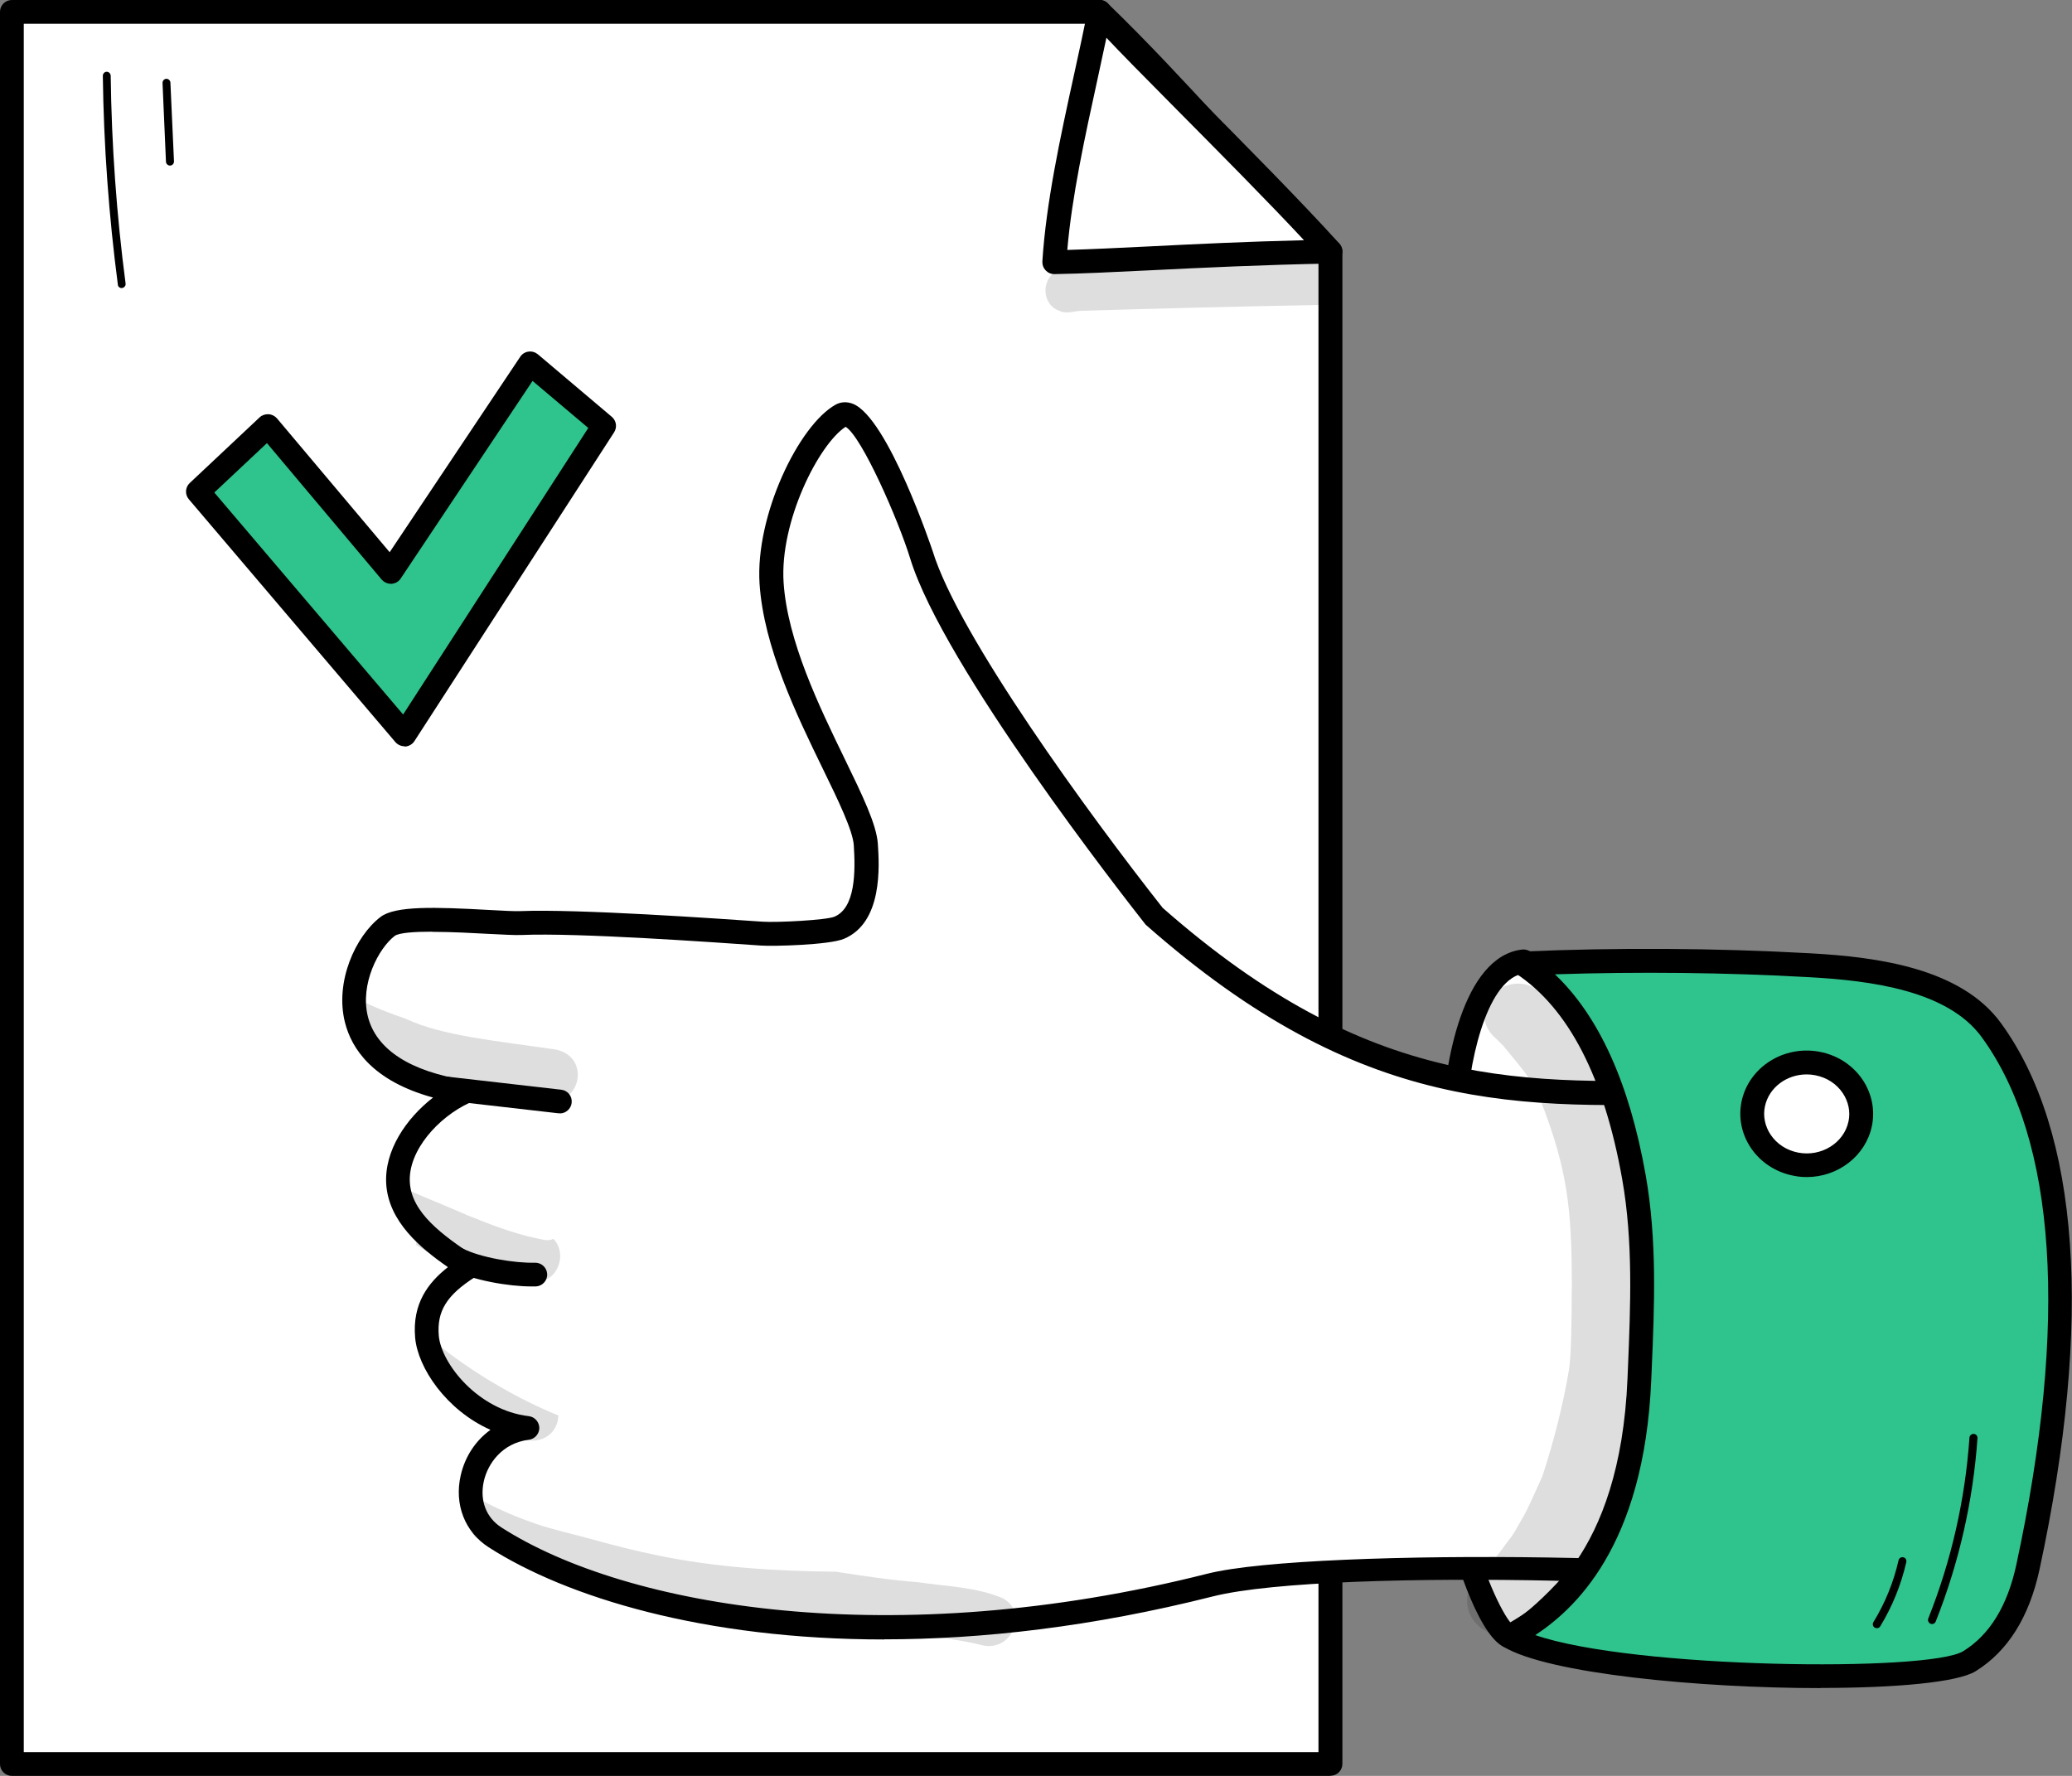 <svg width="70" height="60" viewBox="0 0 70 60" fill="none" xmlns="http://www.w3.org/2000/svg">
<rect x="0" y="0" width="70" height="60" fill="#808080" stroke="none"/>
<g id="Layer_1" clip-path="url(#clip0_3228_260781)">
<g id="Group">
<g id="Group_2">
<path id="Vector" d="M37.141 0.401C39.947 3.116 42.114 5.807 44.944 8.502V59.599H0.401V0.401H37.141Z" fill="white"/>
<path id="Vector_2" d="M44.944 60H0.402C0.179 60 0 59.821 0 59.599V0.401C0 0.179 0.179 0 0.402 0H37.141C37.247 0 37.344 0.039 37.421 0.111C38.791 1.435 40.019 2.768 41.214 4.058C42.472 5.42 43.774 6.831 45.225 8.208C45.302 8.285 45.351 8.386 45.351 8.498V59.594C45.351 59.816 45.172 59.995 44.949 59.995L44.944 60ZM0.803 59.198H44.543V8.671C43.125 7.314 41.853 5.937 40.624 4.604C39.473 3.357 38.287 2.072 36.981 0.802H0.803V59.198Z" fill="black"/>
</g>
<g id="Group_3">
<path id="Vector_3" d="M44.944 8.503C40.929 8.575 37.76 8.821 35.612 8.86C35.776 6.198 36.623 3.019 37.141 0.401C37.363 0.841 42.54 5.831 44.944 8.503Z" fill="white"/>
<path id="Vector_4" d="M35.617 9.261C35.505 9.261 35.404 9.217 35.327 9.135C35.249 9.053 35.21 8.947 35.215 8.831C35.341 6.846 35.82 4.638 36.289 2.503C36.459 1.734 36.613 1.015 36.754 0.319C36.788 0.15 36.923 0.024 37.092 8.96947e-05C37.262 -0.024 37.426 0.063 37.504 0.217C37.644 0.435 39.018 1.821 40.348 3.16C41.974 4.802 43.996 6.841 45.249 8.232C45.355 8.348 45.38 8.517 45.317 8.662C45.254 8.807 45.114 8.899 44.954 8.903C42.637 8.947 40.643 9.044 38.887 9.131C37.624 9.193 36.536 9.246 35.622 9.261H35.612H35.617ZM37.378 1.28C37.281 1.734 37.179 2.198 37.078 2.676C36.652 4.623 36.212 6.633 36.057 8.445C36.865 8.42 37.799 8.377 38.853 8.324C40.387 8.246 42.105 8.164 44.054 8.116C42.825 6.797 41.156 5.116 39.777 3.725C38.592 2.531 37.837 1.763 37.378 1.275V1.28Z" fill="black"/>
</g>
<path id="Vector_5" d="M4.112 9.734C4.045 9.734 3.986 9.686 3.982 9.619C3.677 7.29 3.503 4.913 3.474 2.561C3.474 2.488 3.532 2.425 3.604 2.425C3.677 2.425 3.735 2.483 3.74 2.556C3.769 4.899 3.938 7.261 4.243 9.58C4.253 9.652 4.199 9.72 4.127 9.73C4.122 9.73 4.117 9.73 4.107 9.73L4.112 9.734Z" fill="black"/>
<path id="Vector_6" d="M5.743 5.594C5.67 5.594 5.612 5.536 5.607 5.469L5.491 2.802C5.491 2.729 5.544 2.667 5.617 2.662C5.617 2.662 5.617 2.662 5.622 2.662C5.694 2.662 5.752 2.72 5.757 2.787L5.878 5.454C5.878 5.527 5.825 5.589 5.752 5.594C5.752 5.594 5.752 5.594 5.748 5.594H5.743Z" fill="black"/>
<g id="Group_4" opacity="0.13">
<path id="Vector_7" d="M35.684 9.164C36.43 8.879 38.133 9.058 39.492 8.947C40.682 8.908 41.877 8.889 43.067 8.86C43.638 8.903 44.325 8.739 44.862 8.894C45.597 9.169 45.36 10.319 44.577 10.304C41.887 10.353 39.197 10.42 36.512 10.502C36.473 10.502 36.434 10.507 36.396 10.512C36.188 10.546 35.965 10.599 35.772 10.493C35.206 10.295 35.167 9.449 35.684 9.169V9.164Z" fill="black"/>
</g>
</g>
<g id="Group_5">
<path id="Vector_8" d="M9.047 14.391L6.686 16.609L13.662 24.812L20.406 14.382L17.905 12.275L13.198 19.324L9.047 14.391Z" fill="#2FC48D"/>
<path id="Vector_9" d="M13.662 25.213C13.546 25.213 13.435 25.16 13.358 25.073L6.381 16.87C6.241 16.705 6.256 16.464 6.41 16.319L8.771 14.101C8.854 14.024 8.96 13.99 9.071 13.995C9.183 14 9.284 14.053 9.357 14.135L13.164 18.657L17.576 12.053C17.639 11.957 17.741 11.894 17.857 11.879C17.973 11.865 18.084 11.899 18.172 11.971L20.668 14.082C20.823 14.213 20.857 14.435 20.745 14.609L14.001 25.039C13.933 25.145 13.817 25.213 13.691 25.222C13.682 25.222 13.672 25.222 13.667 25.222L13.662 25.213ZM7.238 16.638L13.619 24.14L19.874 14.459L17.992 12.87L13.537 19.546C13.469 19.652 13.353 19.715 13.222 19.725C13.097 19.725 12.976 19.676 12.893 19.58L9.018 14.971L7.243 16.638H7.238Z" fill="black"/>
</g>
<g id="Group_6">
<g id="Group_7">
<path id="Vector_10" d="M51.462 32.478C52.768 33.039 53.319 34.097 53.881 35.27C54.442 36.444 54.66 37.705 54.873 38.956C55.564 43.044 56.169 47.319 54.64 51.164C53.779 53.333 51.268 55.358 51.012 55.295C50.547 55.179 49.696 53.275 49.314 51.56C48.743 49.005 49.507 46.386 49.44 43.797C49.386 41.831 49.077 39.865 49.13 37.903C49.183 35.942 49.827 32.672 51.462 32.478Z" fill="white"/>
<path id="Vector_11" d="M50.978 55.691C50.953 55.691 50.929 55.691 50.91 55.681C50.044 55.464 49.178 52.821 48.917 51.648C48.554 50.015 48.714 48.358 48.868 46.759C48.96 45.788 49.057 44.783 49.033 43.807C49.014 43.005 48.946 42.188 48.883 41.396C48.791 40.251 48.694 39.068 48.728 37.894C48.781 35.986 49.415 32.319 51.418 32.082C51.486 32.073 51.558 32.082 51.626 32.111C53.135 32.759 53.75 34.058 54.248 35.097C54.843 36.348 55.071 37.696 55.274 38.884C56.009 43.242 56.546 47.474 55.017 51.309C54.224 53.3 51.742 55.686 50.987 55.686L50.978 55.691ZM51.404 32.904C50.199 33.188 49.58 35.976 49.526 37.923C49.492 39.053 49.589 40.218 49.681 41.338C49.744 42.14 49.812 42.971 49.836 43.792C49.865 44.816 49.763 45.846 49.667 46.841C49.512 48.449 49.367 49.966 49.7 51.478C50.059 53.082 50.736 54.498 51.055 54.85C51.611 54.507 53.527 52.865 54.258 51.024C55.709 47.382 55.187 43.271 54.466 39.029C54.272 37.889 54.055 36.599 53.508 35.449C52.952 34.28 52.468 33.401 51.399 32.904H51.404Z" fill="black"/>
</g>
<g id="Group_8">
<g id="Group_9">
<path id="Vector_12" d="M40.886 53.556C29.749 56.367 20.852 54.59 16.72 51.942C15.211 50.976 15.903 48.483 17.814 48.242C15.864 48.02 14.519 46.256 14.422 45.16C14.325 44.063 14.872 43.42 15.84 42.802C14.751 42.082 13.522 41.222 13.445 39.971C13.368 38.72 14.5 37.44 15.69 36.894C10.504 36.087 11.853 32.247 13.092 31.3C13.677 30.855 16.832 31.218 17.586 31.184C19.459 31.107 23.861 31.411 25.733 31.541C26.154 31.57 27.959 31.507 28.346 31.343C29.309 30.937 29.313 29.527 29.246 28.532C29.149 27.073 26.285 23.107 26.062 19.701C25.922 17.551 27.306 14.648 28.428 14.024C29.202 13.594 30.833 17.773 31.128 18.744C32.148 22.068 37.577 29.164 38.989 30.952C47.514 38.464 53.382 36.759 61.897 36.759C64.737 36.759 64.437 55.29 62.057 53.831C60.654 52.971 44.698 52.585 40.881 53.551L40.886 53.556Z" fill="white"/>
<path id="Vector_13" d="M29.874 55.391C23.779 55.391 19.134 53.961 16.507 52.275C15.704 51.758 15.341 50.831 15.564 49.85C15.709 49.208 16.072 48.667 16.57 48.309C15.08 47.647 14.113 46.213 14.025 45.193C13.924 44.044 14.466 43.333 15.133 42.812C14.204 42.169 13.126 41.271 13.048 40C12.98 38.879 13.716 37.792 14.63 37.082C12.588 36.522 11.877 35.43 11.655 34.546C11.306 33.174 12.008 31.628 12.855 30.981C13.353 30.599 14.693 30.643 16.522 30.744C16.981 30.768 17.383 30.792 17.572 30.783C19.521 30.705 24.219 31.034 25.762 31.14C26.251 31.174 27.925 31.087 28.191 30.971C28.902 30.672 28.902 29.449 28.844 28.556C28.81 28.058 28.322 27.048 27.804 25.986C26.909 24.15 25.801 21.86 25.661 19.725C25.511 17.425 26.981 14.367 28.23 13.672C28.404 13.575 28.612 13.565 28.815 13.643C30.005 14.121 31.495 18.58 31.51 18.623C32.38 21.464 36.793 27.517 39.279 30.672C46.294 36.841 51.432 36.667 57.939 36.444C59.202 36.401 60.513 36.358 61.892 36.358C62.531 36.358 63.053 36.913 63.44 38.005C64.775 41.768 64.63 52.676 62.859 54.111C62.55 54.362 62.177 54.387 61.839 54.174C60.673 53.459 45.027 52.918 40.973 53.937C36.899 54.966 33.164 55.387 29.86 55.387L29.874 55.391ZM14.596 31.478C14.006 31.478 13.493 31.512 13.338 31.618C12.792 32.034 12.153 33.246 12.429 34.348C12.71 35.459 13.861 36.203 15.752 36.498C15.927 36.527 16.062 36.662 16.091 36.841C16.115 37.015 16.023 37.188 15.859 37.261C14.819 37.739 13.779 38.874 13.846 39.952C13.909 40.971 14.93 41.725 16.062 42.469C16.173 42.546 16.241 42.672 16.241 42.807C16.241 42.942 16.169 43.068 16.057 43.14C15.09 43.758 14.756 44.295 14.824 45.126C14.906 46.077 16.159 47.647 17.862 47.846C18.065 47.87 18.215 48.039 18.22 48.242C18.22 48.444 18.07 48.618 17.867 48.643C16.952 48.758 16.478 49.464 16.348 50.034C16.198 50.686 16.42 51.275 16.943 51.609C21.171 54.319 30.184 55.85 40.789 53.169C44.393 52.261 60.653 52.507 62.269 53.498C62.303 53.517 62.322 53.522 62.322 53.522C62.327 53.522 62.966 53.261 63.338 49.788C63.585 47.483 63.609 44.662 63.401 42.237C63.063 38.227 62.274 37.169 61.901 37.169C60.532 37.169 59.231 37.213 57.973 37.256C51.278 37.483 45.994 37.662 38.728 31.261C38.709 31.247 38.694 31.227 38.679 31.208C37.988 30.329 31.868 22.512 30.75 18.87C30.344 17.551 29.11 14.744 28.568 14.42C27.659 15.01 26.338 17.623 26.473 19.681C26.604 21.662 27.678 23.87 28.539 25.643C29.139 26.879 29.613 27.855 29.657 28.512C29.705 29.237 29.831 31.169 28.51 31.72C28.012 31.928 26.115 31.976 25.714 31.947C24.18 31.841 19.516 31.507 17.615 31.59C17.383 31.599 16.986 31.575 16.483 31.551C16.038 31.527 15.269 31.483 14.601 31.483L14.596 31.478Z" fill="black"/>
</g>
<path id="Vector_14" d="M18.916 37.614C18.916 37.614 18.887 37.614 18.868 37.614L14.988 37.169C14.765 37.145 14.611 36.947 14.635 36.725C14.659 36.502 14.867 36.348 15.08 36.372L18.96 36.817C19.183 36.841 19.337 37.039 19.313 37.261C19.289 37.464 19.115 37.618 18.916 37.618V37.614Z" fill="black"/>
<path id="Vector_15" d="M17.963 43.464C17.175 43.464 15.975 43.256 15.259 42.894C15.06 42.792 14.983 42.551 15.085 42.353C15.186 42.155 15.428 42.077 15.627 42.179C16.236 42.493 17.407 42.681 18.07 42.662C18.292 42.657 18.476 42.826 18.486 43.048C18.495 43.271 18.321 43.454 18.099 43.464C18.055 43.464 18.012 43.464 17.963 43.464Z" fill="black"/>
</g>
<g id="Group_10">
<path id="Vector_16" d="M51.437 32.551C54.664 32.411 57.905 32.43 61.142 32.609C63.42 32.734 66.047 33.116 67.276 34.797C68.181 36.034 71.19 40.522 68.515 52.947C68.254 54.16 67.697 55.411 66.536 56.126C65.07 57.029 53.338 56.71 51.006 55.295C51.713 54.846 55.109 53.324 55.389 46.594C55.486 44.319 55.607 42.044 55.206 39.768C54.727 37.053 53.691 34.034 51.437 32.551Z" fill="#2FC48D"/>
<path id="Vector_17" d="M61.505 57.034C57.426 57.034 52.298 56.546 50.798 55.638C50.678 55.565 50.605 55.44 50.605 55.3C50.605 55.16 50.673 55.029 50.789 54.957C50.842 54.923 50.905 54.884 50.977 54.841C51.906 54.295 54.732 52.633 54.983 46.575L54.998 46.222C55.085 44.121 55.177 41.947 54.804 39.841C54.195 36.396 52.985 34.058 51.21 32.889C51.065 32.792 50.997 32.614 51.045 32.445C51.094 32.276 51.239 32.16 51.413 32.15C54.64 32.01 57.92 32.029 61.157 32.208C63.445 32.334 66.246 32.715 67.596 34.561C70.261 38.218 70.716 44.604 68.902 53.029C68.554 54.638 67.828 55.792 66.744 56.464C66.125 56.846 64.011 57.029 61.5 57.029L61.505 57.034ZM51.863 55.242C55.162 56.382 65.167 56.498 66.323 55.788C67.218 55.237 67.818 54.256 68.118 52.87C69.884 44.676 69.478 38.507 66.948 35.039C65.801 33.469 63.227 33.131 61.118 33.015C58.268 32.855 55.385 32.826 52.531 32.918C54.021 34.334 55.051 36.609 55.598 39.706C55.985 41.904 55.893 44.121 55.801 46.261L55.786 46.614C55.549 52.29 53.145 54.401 51.863 55.247V55.242Z" fill="black"/>
</g>
<g id="Group_11">
<path id="Vector_18" d="M61.035 39.367C62.05 39.367 62.874 38.591 62.874 37.633C62.874 36.675 62.05 35.899 61.035 35.899C60.02 35.899 59.197 36.675 59.197 37.633C59.197 38.591 60.02 39.367 61.035 39.367Z" fill="white"/>
<path id="Vector_19" d="M61.035 39.768C60.89 39.768 60.745 39.754 60.6 39.725C59.995 39.609 59.477 39.271 59.144 38.773C58.834 38.304 58.723 37.749 58.839 37.203C59.086 36.053 60.266 35.304 61.476 35.536C62.08 35.652 62.598 35.99 62.932 36.488C63.241 36.957 63.353 37.512 63.237 38.058C63.019 39.068 62.085 39.768 61.04 39.768H61.035ZM61.035 36.3C60.363 36.3 59.763 36.739 59.627 37.377C59.555 37.705 59.627 38.048 59.816 38.333C60.029 38.652 60.358 38.865 60.75 38.942C61.529 39.092 62.293 38.618 62.448 37.894C62.521 37.565 62.448 37.222 62.259 36.937C62.047 36.618 61.718 36.406 61.326 36.328C61.229 36.309 61.132 36.3 61.035 36.3Z" fill="black"/>
</g>
<g id="Group_12" opacity="0.13">
<path id="Vector_20" d="M49.967 54.947C49.478 54.536 49.42 53.783 49.865 53.329C50.194 53.01 50.504 52.676 50.77 52.309C51.094 51.85 51.002 52.073 51.471 51.227C51.592 51.039 51.984 50.145 52.11 49.87C52.492 48.696 52.801 47.493 53.005 46.285C53.087 45.739 53.092 44.744 53.102 43.435C53.102 40.797 52.942 39.517 52.086 37.28C51.815 36.561 51.534 36.232 50.77 35.314C50.702 35.247 50.591 35.136 50.513 35.063C50.3 34.884 50.165 34.623 50.145 34.353C50.044 33.45 51.297 32.865 51.994 33.498C54.688 35.85 55.462 39.478 55.487 42.812C55.516 44.015 55.612 45.227 55.52 46.43C55.404 47.744 55.104 49.053 54.674 50.304C54.122 51.734 53.237 53.029 52.25 54.222C51.732 54.986 50.886 55.667 49.971 54.957L49.967 54.947Z" fill="black"/>
</g>
<g id="Group_13" opacity="0.13">
<path id="Vector_21" d="M12.11 33.763C12.632 34.029 13.184 34.242 13.706 34.42C14.944 35.005 16.812 35.169 18.767 35.459C19.976 35.696 19.637 37.401 18.413 37.208C16.41 36.971 14.267 36.749 12.54 35.681C12.487 35.647 12.424 35.609 12.366 35.565C12.11 35.087 11.848 34.599 11.65 34.092C11.752 33.928 11.921 33.816 12.105 33.758L12.11 33.763Z" fill="black"/>
</g>
<g id="Group_14" opacity="0.13">
<path id="Vector_22" d="M13.822 40.222C14.185 40.382 14.558 40.536 14.93 40.691C15.143 40.783 15.356 40.87 15.569 40.962C15.723 41.034 15.883 41.102 16.048 41.16C16.807 41.469 17.581 41.744 18.399 41.894C18.515 41.913 18.617 41.894 18.694 41.855C19.163 42.329 18.897 43.28 18.089 43.329C17.02 43.329 16.232 43.02 15.772 42.879C15.167 42.681 14.582 42.411 14.059 42.058C14.074 41.947 14.05 41.826 13.972 41.734C13.711 41.42 13.493 41.082 13.29 40.734C13.372 40.478 13.575 40.309 13.817 40.227L13.822 40.222Z" fill="black"/>
</g>
<g id="Group_15" opacity="0.13">
<path id="Vector_23" d="M15.148 45.705C16.265 46.541 17.509 47.261 18.81 47.802C18.829 47.807 18.844 47.812 18.863 47.816C18.863 48.353 18.365 48.87 17.557 48.599C17.18 48.474 16.797 48.324 16.425 48.145C16.468 48.01 16.439 47.855 16.275 47.739C15.564 47.251 14.915 46.638 14.504 45.894C14.393 45.696 14.301 45.483 14.229 45.266C14.282 45.203 14.345 45.145 14.412 45.097C14.645 45.309 14.891 45.512 15.143 45.7L15.148 45.705Z" fill="black"/>
</g>
<g id="Group_16" opacity="0.13">
<path id="Vector_24" d="M18.06 51.469C18.723 51.696 19.41 51.841 20.087 52.029C20.774 52.222 21.471 52.396 22.173 52.541C24.185 52.961 26.207 53.082 28.239 53.102C29.168 53.246 30.097 53.387 31.031 53.459C31.984 53.599 33.01 53.623 33.89 54.005C34.742 54.483 34.19 55.788 33.218 55.594C31.698 55.213 30.112 55.222 28.559 55.039C26.933 54.899 25.346 54.536 23.73 54.319C22.347 54.087 20.997 53.73 19.647 53.372C18.418 53.034 17.165 52.686 16.12 51.966C16.193 52.01 16.265 52.053 16.338 52.102C16.236 52.039 16.135 51.976 16.033 51.908C15.98 51.816 15.922 51.73 15.879 51.628C15.69 51.203 15.583 50.744 15.569 50.28C16.343 50.773 17.19 51.169 18.065 51.469H18.06Z" fill="black"/>
</g>
<path id="Vector_25" d="M65.269 54.87C65.269 54.87 65.235 54.87 65.221 54.86C65.153 54.831 65.119 54.754 65.143 54.686C65.922 52.73 66.391 50.667 66.536 48.57C66.541 48.498 66.614 48.44 66.681 48.445C66.754 48.449 66.812 48.512 66.807 48.59C66.657 50.72 66.183 52.802 65.395 54.788C65.375 54.841 65.322 54.87 65.269 54.87Z" fill="black"/>
<path id="Vector_26" d="M63.401 55.01C63.401 55.01 63.353 55.005 63.334 54.99C63.271 54.952 63.251 54.87 63.29 54.807C63.687 54.16 63.972 53.454 64.141 52.715C64.156 52.643 64.228 52.599 64.301 52.614C64.374 52.628 64.417 52.701 64.403 52.773C64.228 53.541 63.933 54.271 63.522 54.947C63.498 54.99 63.454 55.01 63.406 55.01H63.401Z" fill="black"/>
</g>
</g>
<defs>
<clipPath id="clip0_3228_260781">
<rect width="70" height="60" fill="white"/>
</clipPath>
</defs>
</svg>

